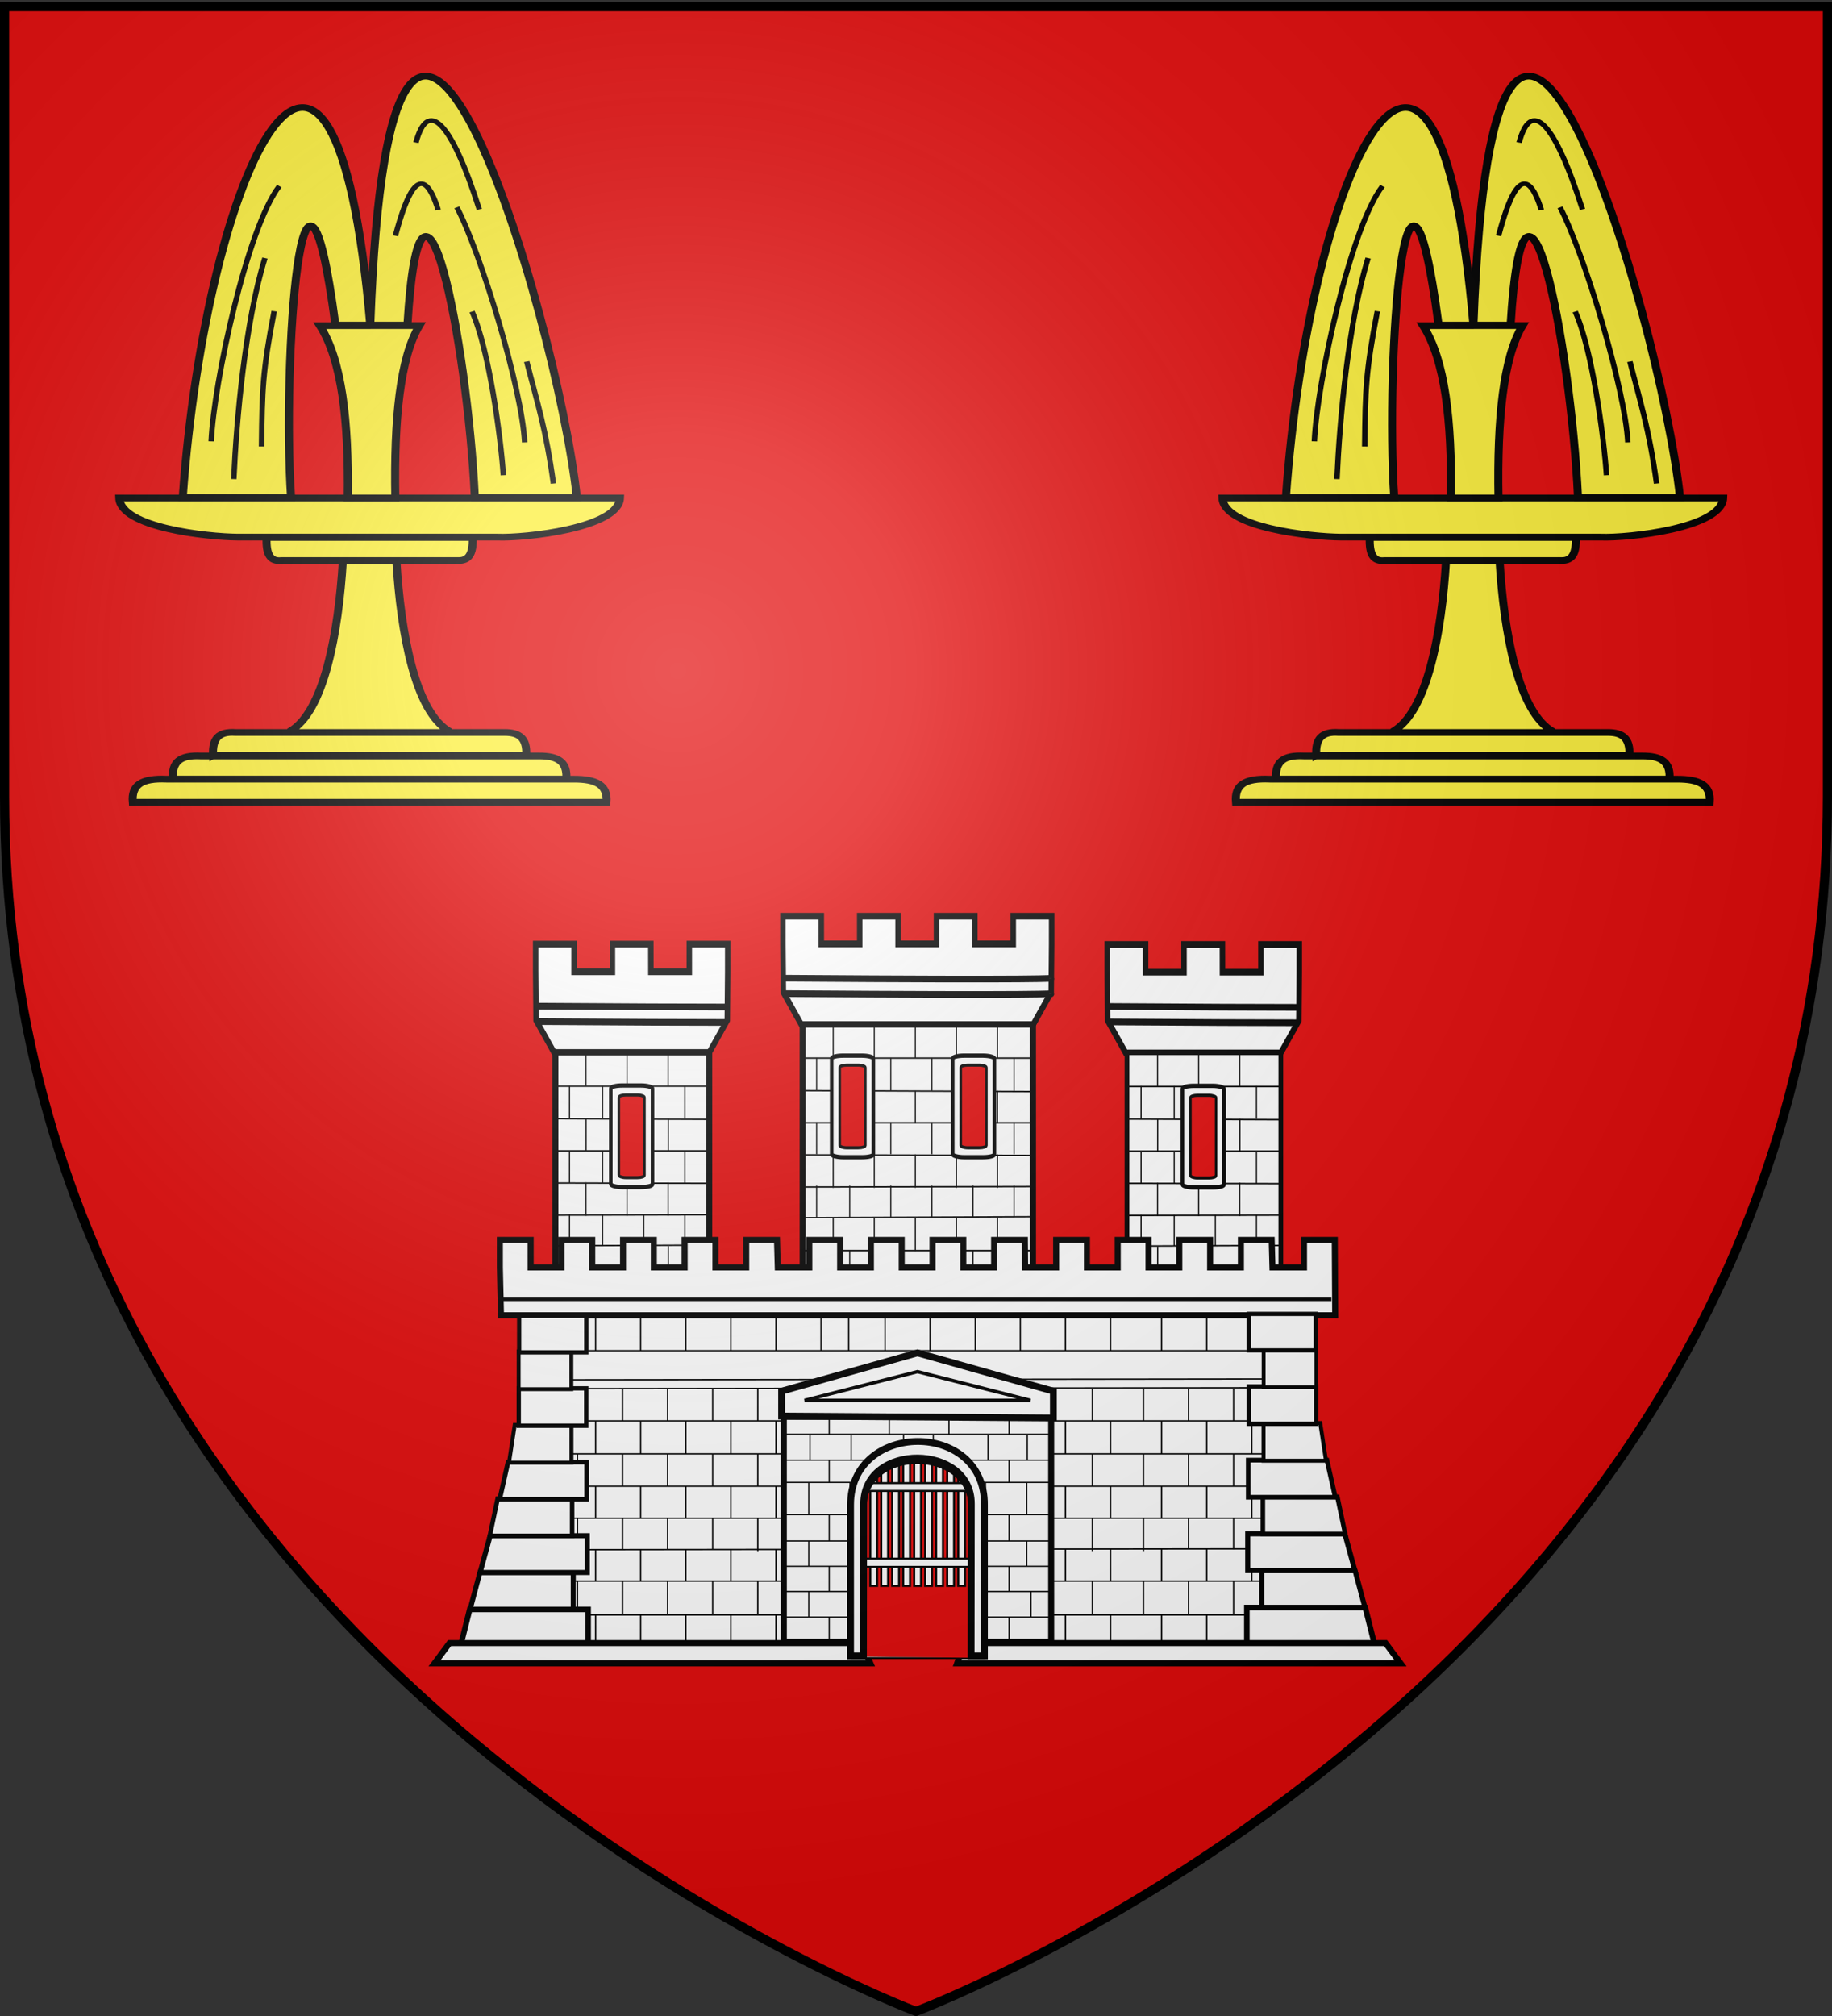 <svg xmlns="http://www.w3.org/2000/svg" xmlns:xlink="http://www.w3.org/1999/xlink" width="600" height="660" version="1.0"><rect width="100%" height="100%" fill="#333333" stroke="none"/><desc>Flag of Canton of Valais (Wallis)</desc><defs><pattern id="n" width="63.433" height="32.822" patternTransform="translate(706.076 -110.317)" patternUnits="userSpaceOnUse"><path d="M1 16.188V1m45.974 15.188v15.634H15.96V16.188M31.467 1v15.188M1 31.822h61.433M1 16.188h61.433" style="fill:none;fill-opacity:1;fill-rule:evenodd;stroke:#000;stroke-width:2;stroke-linecap:square;stroke-linejoin:miter;stroke-miterlimit:4;stroke-dasharray:none;stroke-opacity:1;display:inline"/></pattern><pattern xlink:href="#n" id="o" patternTransform="translate(706.076 -110.317)"/><pattern xlink:href="#n" id="p" patternTransform="translate(706.076 -110.317)"/><pattern xlink:href="#n" id="q" patternTransform="translate(706.076 -110.317)"/><pattern xlink:href="#o" id="u" patternTransform="translate(1455.798 -99.233)"/><pattern xlink:href="#p" id="s" patternTransform="translate(1455.798 -99.233)"/><pattern xlink:href="#q" id="r" patternTransform="translate(1455.798 -99.233)"/><pattern xlink:href="#F" id="E" patternTransform="translate(1455.798 -99.233)"/><pattern xlink:href="#G" id="D" patternTransform="translate(1455.798 -99.233)"/><pattern xlink:href="#H" id="C" patternTransform="translate(1455.798 -99.233)"/><pattern xlink:href="#y" id="F" patternTransform="translate(706.076 -110.317)"/><pattern xlink:href="#y" id="G" patternTransform="translate(706.076 -110.317)"/><pattern xlink:href="#y" id="H" patternTransform="translate(706.076 -110.317)"/><pattern id="y" width="63.433" height="32.822" patternTransform="translate(706.076 -110.317)" patternUnits="userSpaceOnUse"><path d="M1 16.188V1m45.974 15.188v15.634H15.96V16.188M31.467 1v15.188M1 31.822h61.433M1 16.188h61.433" style="fill:none;fill-opacity:1;fill-rule:evenodd;stroke:#000;stroke-width:2;stroke-linecap:square;stroke-linejoin:miter;stroke-miterlimit:4;stroke-dasharray:none;stroke-opacity:1;display:inline"/></pattern><pattern id="aG" width="63.433" height="32.822" patternTransform="translate(706.076 -110.317)" patternUnits="userSpaceOnUse"><path d="M1 16.188V1m45.974 15.188v15.634H15.96V16.188M31.467 1v15.188M1 31.822h61.433M1 16.188h61.433" style="fill:none;fill-opacity:1;fill-rule:evenodd;stroke:#000;stroke-width:2;stroke-linecap:square;stroke-linejoin:miter;stroke-miterlimit:4;stroke-dasharray:none;stroke-opacity:1;display:inline"/></pattern><pattern xlink:href="#aG" id="aH" patternTransform="translate(706.076 -110.317)"/><pattern xlink:href="#aG" id="aI" patternTransform="translate(706.076 -110.317)"/><pattern xlink:href="#aG" id="aJ" patternTransform="translate(706.076 -110.317)"/><pattern xlink:href="#aH" id="aM" patternTransform="translate(1455.798 -99.233)"/><pattern xlink:href="#aI" id="aL" patternTransform="translate(1455.798 -99.233)"/><pattern xlink:href="#aJ" id="aK" patternTransform="translate(1455.798 -99.233)"/><pattern xlink:href="#aX" id="aW" patternTransform="translate(1455.798 -99.233)"/><pattern xlink:href="#aY" id="aV" patternTransform="translate(1455.798 -99.233)"/><pattern xlink:href="#aZ" id="aU" patternTransform="translate(1455.798 -99.233)"/><pattern xlink:href="#aQ" id="aX" patternTransform="translate(706.076 -110.317)"/><pattern xlink:href="#aQ" id="aY" patternTransform="translate(706.076 -110.317)"/><pattern xlink:href="#aQ" id="aZ" patternTransform="translate(706.076 -110.317)"/><pattern id="aQ" width="63.433" height="32.822" patternTransform="translate(706.076 -110.317)" patternUnits="userSpaceOnUse"><path d="M1 16.188V1m45.974 15.188v15.634H15.96V16.188M31.467 1v15.188M1 31.822h61.433M1 16.188h61.433" style="fill:none;fill-opacity:1;fill-rule:evenodd;stroke:#000;stroke-width:2;stroke-linecap:square;stroke-linejoin:miter;stroke-miterlimit:4;stroke-dasharray:none;stroke-opacity:1;display:inline"/></pattern><g id="f"><path id="e" d="M0 0v1h.5z" transform="rotate(18 3.157 -.5)"/><use xlink:href="#e" width="810" height="540" transform="scale(-1 1)"/></g><g id="g"><use xlink:href="#f" width="810" height="540" transform="rotate(72)"/><use xlink:href="#f" width="810" height="540" transform="rotate(144)"/></g><g id="j"><path id="i" d="M0 0v1h.5z" transform="rotate(18 3.157 -.5)"/><use xlink:href="#i" width="810" height="540" transform="scale(-1 1)"/></g><g id="k"><use xlink:href="#j" width="810" height="540" transform="rotate(72)"/><use xlink:href="#j" width="810" height="540" transform="rotate(144)"/></g><g id="L"><path id="K" d="M0 0v1h.5z" transform="rotate(18 3.157 -.5)"/><use xlink:href="#K" width="810" height="540" transform="scale(-1 1)"/></g><g id="M"><use xlink:href="#L" width="810" height="540" transform="rotate(72)"/><use xlink:href="#L" width="810" height="540" transform="rotate(144)"/></g><g id="aa"><path id="Z" d="M0 0v1h.5z" transform="rotate(18 3.157 -.5)"/><use xlink:href="#Z" width="810" height="540" transform="scale(-1 1)"/></g><g id="ab"><use xlink:href="#aa" width="810" height="540" transform="rotate(72)"/><use xlink:href="#aa" width="810" height="540" transform="rotate(144)"/></g><g id="an"><path id="am" d="M0 0v1h.5z" transform="rotate(18 3.157 -.5)"/><use xlink:href="#am" width="810" height="540" transform="scale(-1 1)"/></g><g id="ao"><use xlink:href="#an" width="810" height="540" transform="rotate(72)"/><use xlink:href="#an" width="810" height="540" transform="rotate(144)"/></g><g id="aC"><path id="aB" d="M0 0v1h.5z" transform="rotate(18 3.157 -.5)"/><use xlink:href="#aB" width="810" height="540" transform="scale(-1 1)"/></g><g id="aD"><use xlink:href="#aC" width="810" height="540" transform="rotate(72)"/><use xlink:href="#aC" width="810" height="540" transform="rotate(144)"/></g><g id="bd"><path id="bc" d="M0 0v1h.5z" transform="rotate(18 3.157 -.5)"/><use xlink:href="#bc" width="810" height="540" transform="scale(-1 1)"/></g><g id="be"><use xlink:href="#bd" width="810" height="540" transform="rotate(72)"/><use xlink:href="#bd" width="810" height="540" transform="rotate(144)"/></g><g id="bh"><path id="bg" d="M0 0v1h.5z" transform="rotate(18 3.157 -.5)"/><use xlink:href="#bg" width="810" height="540" transform="scale(-1 1)"/></g><g id="bi"><use xlink:href="#bh" width="810" height="540" transform="rotate(72)"/><use xlink:href="#bh" width="810" height="540" transform="rotate(144)"/></g><g id="bD"><path id="bC" d="M0 0v1h.5z" transform="rotate(18 3.157 -.5)"/><use xlink:href="#bC" width="810" height="540" transform="scale(-1 1)"/></g><g id="bE"><use xlink:href="#bD" width="810" height="540" transform="rotate(72)"/><use xlink:href="#bD" width="810" height="540" transform="rotate(144)"/></g><radialGradient xlink:href="#a" id="bH" cx="221.445" cy="226.331" r="300" fx="221.445" fy="226.331" gradientTransform="matrix(1.353 0 0 1.349 -77.63 -85.747)" gradientUnits="userSpaceOnUse"/><linearGradient id="a"><stop offset="0" style="stop-color:white;stop-opacity:.314"/><stop offset=".19" style="stop-color:white;stop-opacity:.251"/><stop offset=".6" style="stop-color:#6b6b6b;stop-opacity:.125"/><stop offset="1" style="stop-color:black;stop-opacity:.125"/></linearGradient></defs><g style="display:inline"><path d="M300 658.5s298.5-112.32 298.5-397.772V2.176H1.5v258.552C1.5 546.18 300 658.5 300 658.5" style="fill:#e20909;fill-opacity:1;fill-rule:evenodd;stroke:none;stroke-width:1px;stroke-linecap:butt;stroke-linejoin:miter;stroke-opacity:1"/><g style="fill:#fff"><g style="display:inline;fill:#fff"><g style="fill:#fff" transform="translate(.488 8.59)"><g style="fill:#fff"><g style="fill:#fff;fill-opacity:1;stroke:#000;stroke-width:4.33;stroke-miterlimit:4;stroke-opacity:1;stroke-dasharray:none"><path d="m1127.4 63.972-14.276 21.018H929.762l-14.267-21.018-.334-31.43V14.555h30.368v17.989h30.367v-17.99h30.368v17.99h30.367v-17.99H1067v17.99h30.367v-17.99h30.368v17.99z" style="fill:#fff;fill-opacity:1;stroke:#000;stroke-width:4.33;stroke-miterlimit:4;stroke-opacity:1;stroke-dasharray:none" transform="matrix(.414 0 0 .504 -122.95 284.022)"/><path d="M916.128 54.84c211.915 1.277 211.915 0 211.915 0M916.128 64.84c211.915 1.277 211.915 0 211.915 0" style="fill:#fff;fill-opacity:1;fill-rule:evenodd;stroke:#000;stroke-width:4.33;stroke-linecap:butt;stroke-linejoin:miter;stroke-miterlimit:4;stroke-opacity:1;stroke-dasharray:none" transform="matrix(.414 0 0 .504 -122.95 284.022)"/></g><path d="M452.54 756.878h-67.527V633.402h67.527z" style="fill:#fff;fill-opacity:1;stroke:#000;stroke-width:1.77;stroke-miterlimit:4;stroke-opacity:1;stroke-dasharray:none" transform="matrix(1.117 0 0 1.117 -167.665 -380.689)"/><g style="fill:#fff;fill-opacity:1"><path d="m1189.965 127.855 184.007.638M1189.965 148.729h183.425" style="fill:#fff;fill-opacity:1;fill-rule:evenodd;stroke:#000;stroke-width:.951px;stroke-linecap:butt;stroke-linejoin:miter;stroke-opacity:1" transform="matrix(.414 0 0 .504 -230.955 284.022)"/><path d="m1189.966 169.603 184.005.32" style="fill:#fff;fill-opacity:1;fill-rule:evenodd;stroke:#000;stroke-width:.952px;stroke-linecap:butt;stroke-linejoin:miter;stroke-opacity:1" transform="matrix(.414 0 0 .504 -230.955 284.022)"/><path d="m1189.965 190.477 183.716-.319" style="fill:#fff;fill-opacity:1;fill-rule:evenodd;stroke:#000;stroke-width:.951px;stroke-linecap:butt;stroke-linejoin:miter;stroke-opacity:1" transform="matrix(.414 0 0 .504 -230.955 284.022)"/><path d="m1189.966 210.394 182.842-.638" style="fill:#fff;fill-opacity:1;fill-rule:evenodd;stroke:#000;stroke-width:.917px;stroke-linecap:butt;stroke-linejoin:miter;stroke-opacity:1" transform="matrix(.414 0 0 .504 -230.955 284.022)"/><g style="fill:#fff;fill-opacity:1"><path d="M280.1 298.404v21.702M244.426 298.404v21.702M208.752 298.404v21.702M173.078 298.404v21.702M137.404 298.404v21.702" style="fill:#fff;fill-opacity:1;fill-rule:evenodd;stroke:#000;stroke-width:1px;stroke-linecap:butt;stroke-linejoin:miter;stroke-opacity:1" transform="matrix(.377 0 0 .49 220.598 202.266)"/></g><g style="fill:#fff;fill-opacity:1"><path d="M280.1 298.404v21.702M244.426 298.404v21.702M208.752 298.404v21.702M173.078 298.404v21.702M137.404 298.404v21.702" style="fill:#fff;fill-opacity:1;fill-rule:evenodd;stroke:#000;stroke-width:1px;stroke-linecap:butt;stroke-linejoin:miter;stroke-opacity:1" transform="matrix(.377 0 0 .504 220.598 218.945)"/></g><g style="fill:#fff;fill-opacity:1"><path d="M296.695 318.83v21.702M261.021 318.83v21.702M225.348 318.83v21.702M189.674 318.83v21.702M154 318.83v21.702M125.277 318.83v21.702" style="fill:#fff;fill-opacity:1;fill-rule:evenodd;stroke:#000;stroke-width:1px;stroke-linecap:butt;stroke-linejoin:miter;stroke-opacity:1" transform="matrix(.377 0 0 .497 219.755 179.244)"/></g><g style="fill:#fff;fill-opacity:1"><path d="M296.695 318.83v21.702M261.021 318.83v21.702M225.348 318.83v21.702M189.674 318.83v21.702M154 318.83v21.702M125.277 318.83v21.702" style="fill:#fff;fill-opacity:1;fill-rule:evenodd;stroke:#000;stroke-width:1px;stroke-linecap:butt;stroke-linejoin:miter;stroke-opacity:1" transform="matrix(.377 0 0 .482 219.755 205.131)"/></g><g style="fill:#fff;fill-opacity:1"><path d="M296.695 318.83v21.702M261.021 318.83v21.702M225.348 318.83v21.702M189.674 318.83v21.702M154 318.83v21.702M125.277 318.83v21.702" style="fill:#fff;fill-opacity:1;fill-rule:evenodd;stroke:#000;stroke-width:1px;stroke-linecap:butt;stroke-linejoin:miter;stroke-opacity:1" transform="matrix(.377 0 0 .475 219.755 228.122)"/></g><g style="fill:#fff;fill-opacity:1"><path d="M280.1 298.404v21.702M244.426 298.404v21.702M208.752 298.404v21.702M173.078 298.404v21.702M137.404 298.404v21.702" style="fill:#fff;fill-opacity:1;fill-rule:evenodd;stroke:#000;stroke-width:1px;stroke-linecap:butt;stroke-linejoin:miter;stroke-opacity:1" transform="matrix(.377 0 0 .49 220.598 181.112)"/></g><path d="M1189.965 106.729h183.425" style="fill:#fff;fill-opacity:1;fill-rule:evenodd;stroke:#000;stroke-width:.951px;stroke-linecap:butt;stroke-linejoin:miter;stroke-opacity:1" transform="matrix(.414 0 0 .504 -230.955 284.022)"/><g style="fill:#fff;fill-opacity:1"><path d="M280.1 298.404v21.702M244.426 298.404v21.702M208.752 298.404v21.702M173.078 298.404v21.702M137.404 298.404v21.702" style="fill:#fff;fill-opacity:1;fill-rule:evenodd;stroke:#000;stroke-width:1px;stroke-linecap:butt;stroke-linejoin:miter;stroke-opacity:1" transform="matrix(.377 0 0 .504 220.598 302.822)"/></g><path d="m1189.965 252.86 184.007.64M1189.965 273.735h183.425" style="fill:#fff;fill-opacity:1;fill-rule:evenodd;stroke:#000;stroke-width:.951px;stroke-linecap:butt;stroke-linejoin:miter;stroke-opacity:1" transform="matrix(.414 0 0 .504 -230.955 284.022)"/><path d="m1189.965 294.61 184.006.318" style="fill:#fff;fill-opacity:1;fill-rule:evenodd;stroke:#000;stroke-width:.952px;stroke-linecap:butt;stroke-linejoin:miter;stroke-opacity:1" transform="matrix(.414 0 0 .504 -230.955 284.022)"/><path d="m1189.965 315.484 183.716-.32" style="fill:#fff;fill-opacity:1;fill-rule:evenodd;stroke:#000;stroke-width:.951px;stroke-linecap:butt;stroke-linejoin:miter;stroke-opacity:1" transform="matrix(.414 0 0 .504 -230.955 284.022)"/><path d="m1189.965 335.4 182.843-.638" style="fill:#fff;fill-opacity:1;fill-rule:evenodd;stroke:#000;stroke-width:.917px;stroke-linecap:butt;stroke-linejoin:miter;stroke-opacity:1" transform="matrix(.414 0 0 .504 -230.955 284.022)"/><g style="fill:#fff;fill-opacity:1"><path d="M280.1 298.404v21.702M244.426 298.404v21.702M208.752 298.404v21.702M173.078 298.404v21.702M137.404 298.404v21.702" style="fill:#fff;fill-opacity:1;fill-rule:evenodd;stroke:#000;stroke-width:1px;stroke-linecap:butt;stroke-linejoin:miter;stroke-opacity:1" transform="matrix(.377 0 0 .49 220.598 265.23)"/></g><g style="fill:#fff;fill-opacity:1"><path d="M280.1 298.404v21.702M244.426 298.404v21.702M208.752 298.404v21.702M173.078 298.404v21.702M137.404 298.404v21.702" style="fill:#fff;fill-opacity:1;fill-rule:evenodd;stroke:#000;stroke-width:1px;stroke-linecap:butt;stroke-linejoin:miter;stroke-opacity:1" transform="matrix(.377 0 0 .504 220.598 281.908)"/></g><g style="fill:#fff;fill-opacity:1"><path d="M296.695 318.83v21.702M261.021 318.83v21.702M225.348 318.83v21.702M189.674 318.83v21.702M154 318.83v21.702M125.277 318.83v21.702" style="fill:#fff;fill-opacity:1;fill-rule:evenodd;stroke:#000;stroke-width:1px;stroke-linecap:butt;stroke-linejoin:miter;stroke-opacity:1" transform="matrix(.377 0 0 .497 219.755 242.206)"/></g><g style="fill:#fff;fill-opacity:1"><path d="M296.695 318.83v21.702M261.021 318.83v21.702M225.348 318.83v21.702M189.674 318.83v21.702M154 318.83v21.702M125.277 318.83v21.702" style="fill:#fff;fill-opacity:1;fill-rule:evenodd;stroke:#000;stroke-width:1px;stroke-linecap:butt;stroke-linejoin:miter;stroke-opacity:1" transform="matrix(.377 0 0 .482 219.755 268.094)"/></g><g style="fill:#fff;fill-opacity:1"><path d="M296.695 318.83v21.702M261.021 318.83v21.702M225.348 318.83v21.702M189.674 318.83v21.702M154 318.83v21.702M125.277 318.83v21.702" style="fill:#fff;fill-opacity:1;fill-rule:evenodd;stroke:#000;stroke-width:1px;stroke-linecap:butt;stroke-linejoin:miter;stroke-opacity:1" transform="matrix(.377 0 0 .475 219.755 291.084)"/></g><g style="fill:#fff;fill-opacity:1"><path d="M280.1 297.747v22.36M244.426 298.076v22.03M208.752 298.404v21.702M173.078 298.404v21.702M137.404 298.404v21.702" style="fill:#fff;fill-opacity:1;fill-rule:evenodd;stroke:#000;stroke-width:1px;stroke-linecap:butt;stroke-linejoin:miter;stroke-opacity:1" transform="matrix(.377 0 0 .49 220.598 244.075)"/></g><path d="M1189.965 231.735h183.425" style="fill:#fff;fill-opacity:1;fill-rule:evenodd;stroke:#000;stroke-width:.951px;stroke-linecap:butt;stroke-linejoin:miter;stroke-opacity:1" transform="matrix(.414 0 0 .504 -230.955 284.022)"/></g><path d="m379.322 762.701 5.568-5.768 67.756-.117 5.33 5.885" style="fill:#fff;fill-opacity:1;stroke:#000;stroke-width:1.11;stroke-miterlimit:4;stroke-opacity:1" transform="matrix(1.117 0 0 1.117 -167.665 -380.689)"/><g style="fill:#fff" transform="matrix(.414 0 0 .504 -400.78 298.811)"><rect width="32.986" height="65.978" x="1720.595" y="75.792" rx="9.059" ry="1.858" style="fill:#fff;fill-opacity:1;stroke:#000;stroke-width:2.809;stroke-miterlimit:4;stroke-opacity:1;stroke-dasharray:none"/><rect width="20.266" height="53.706" x="1726.955" y="81.928" rx="5.566" ry="1.513" style="fill:#e20909;fill-opacity:1;stroke:#000;stroke-width:2;stroke-miterlimit:4;stroke-opacity:1;stroke-dasharray:none"/></g><g style="fill:#fff" transform="matrix(.414 0 0 .504 -440.42 298.811)"><rect width="32.986" height="65.978" x="1720.595" y="75.792" rx="9.059" ry="1.858" style="fill:#fff;fill-opacity:1;stroke:#000;stroke-width:2.809;stroke-miterlimit:4;stroke-opacity:1;stroke-dasharray:none"/><rect width="20.266" height="53.706" x="1726.955" y="81.928" rx="5.566" ry="1.513" style="fill:#e20909;fill-opacity:1;stroke:#000;stroke-width:2;stroke-miterlimit:4;stroke-opacity:1;stroke-dasharray:none"/></g></g><g style="fill:#fff"><g style="fill:#fff"><g style="fill:#fff;fill-opacity:1;stroke:#000;stroke-width:4.33;stroke-miterlimit:4;stroke-opacity:1;stroke-dasharray:none"><path d="M1006.312 32.543h30.416v-17.99h30.368v17.99l-.335 31.43-14.275 21.017H929.762l-14.267-21.018-.334-31.43V14.555h30.368v17.989h30.367v-17.99h30.368z" style="fill:#fff;fill-opacity:1;stroke:#000;stroke-width:4.33;stroke-miterlimit:4;stroke-opacity:1;stroke-dasharray:none" transform="matrix(.414 0 0 .504 -203.932 293.169)"/><path d="M916.128 54.84c71.364.43 118.696.57 150.088.568M916.128 64.84c71.364.43 118.696.57 150.088.568" style="fill:#fff;fill-opacity:1;fill-rule:evenodd;stroke:#000;stroke-width:4.33;stroke-linecap:butt;stroke-linejoin:miter;stroke-miterlimit:4;stroke-opacity:1;stroke-dasharray:none" transform="matrix(.414 0 0 .504 -203.932 293.169)"/></g><path d="M216.402 515.86h-45.114V392.384h45.114V515.86z" style="fill:#fff;fill-opacity:1;stroke:#000;stroke-width:1.77;stroke-miterlimit:4;stroke-opacity:1;stroke-dasharray:none" transform="matrix(1.117 0 0 1.117 -9.928 -102.34)"/><g style="fill:#fff;fill-opacity:1"><path d="m1464.433 282.323 123.648.429M1464.433 303.197h123.014" style="fill:#fff;fill-opacity:1;fill-rule:evenodd;stroke:#000;stroke-width:.951px;stroke-linecap:butt;stroke-linejoin:miter;stroke-opacity:1" transform="matrix(.414 0 0 .504 -425.568 215.367)"/><path d="m1464.434 324.071 123.012.214" style="fill:#fff;fill-opacity:1;fill-rule:evenodd;stroke:#000;stroke-width:.952px;stroke-linecap:butt;stroke-linejoin:miter;stroke-opacity:1" transform="matrix(.414 0 0 .504 -425.568 215.367)"/><path d="m1464.433 344.945 123.015-.213" style="fill:#fff;fill-opacity:1;fill-rule:evenodd;stroke:#000;stroke-width:.951px;stroke-linecap:butt;stroke-linejoin:miter;stroke-opacity:1" transform="matrix(.414 0 0 .504 -425.568 215.367)"/><path d="m1464.434 364.862 123.017-.43" style="fill:#fff;fill-opacity:1;fill-rule:evenodd;stroke:#000;stroke-width:.917px;stroke-linecap:butt;stroke-linejoin:miter;stroke-opacity:1" transform="matrix(.414 0 0 .504 -425.568 215.367)"/><path d="M1555.43 282.164v21.092M1522.915 282.164v21.092M1490.4 282.164v21.092" style="fill:#fff;fill-opacity:1;fill-rule:evenodd;stroke:#000;stroke-width:.941px;stroke-linecap:butt;stroke-linejoin:miter;stroke-opacity:1" transform="matrix(.414 0 0 .504 -425.568 215.367)"/><g style="fill:#fff;fill-opacity:1"><path d="M208.752 298.404v21.702M173.078 298.404v21.702M137.404 298.404v21.702" style="fill:#fff;fill-opacity:1;fill-rule:evenodd;stroke:#000;stroke-width:1px;stroke-linecap:butt;stroke-linejoin:miter;stroke-opacity:1" transform="matrix(.377 0 0 .504 139.617 228.092)"/></g><path d="M1568.521 260.788v21.397M1536.006 260.788v21.397M1503.49 260.788v21.397M1477.31 260.788v21.397" style="fill:#fff;fill-opacity:1;fill-rule:evenodd;stroke:#000;stroke-width:.948px;stroke-linecap:butt;stroke-linejoin:miter;stroke-opacity:1" transform="matrix(.414 0 0 .504 -425.568 215.367)"/><path d="M1568.521 303.221v20.787M1536.006 303.221v20.787M1503.49 303.221v20.787M1477.31 303.221v20.787" style="fill:#fff;fill-opacity:1;fill-rule:evenodd;stroke:#000;stroke-width:.934px;stroke-linecap:butt;stroke-linejoin:miter;stroke-opacity:1" transform="matrix(.414 0 0 .504 -425.568 215.367)"/><path d="M1568.521 344.384v20.482M1536.006 344.384v20.482M1503.49 344.384v20.482M1477.31 344.384v20.482" style="fill:#fff;fill-opacity:1;fill-rule:evenodd;stroke:#000;stroke-width:.927px;stroke-linecap:butt;stroke-linejoin:miter;stroke-opacity:1" transform="matrix(.414 0 0 .504 -425.568 215.367)"/><g style="fill:#fff;fill-opacity:1"><path d="M244.426 298.404v21.702M208.752 298.404v21.702M173.078 298.404v21.702M137.404 298.404v21.702" style="fill:#fff;fill-opacity:1;fill-rule:evenodd;stroke:#000;stroke-width:1px;stroke-linecap:butt;stroke-linejoin:miter;stroke-opacity:1" transform="matrix(.377 0 0 .49 139.617 190.259)"/></g><path d="M1464.433 261.197h123.652" style="fill:#fff;fill-opacity:1;fill-rule:evenodd;stroke:#000;stroke-width:.951px;stroke-linecap:butt;stroke-linejoin:miter;stroke-opacity:1" transform="matrix(.414 0 0 .504 -425.568 215.367)"/><path d="M1555.43 490.198V511.9M1522.915 490.198V511.9M1490.4 490.198V511.9" style="fill:#fff;fill-opacity:1;fill-rule:evenodd;stroke:#000;stroke-width:.955px;stroke-linecap:butt;stroke-linejoin:miter;stroke-opacity:1" transform="matrix(.414 0 0 .504 -425.568 215.367)"/><path d="m1464.433 407.329 123.012.427M1464.433 428.203h123.652" style="fill:#fff;fill-opacity:1;fill-rule:evenodd;stroke:#000;stroke-width:.951px;stroke-linecap:butt;stroke-linejoin:miter;stroke-opacity:1" transform="matrix(.414 0 0 .504 -425.568 215.367)"/><path d="m1464.434 449.077 123.012.214" style="fill:#fff;fill-opacity:1;fill-rule:evenodd;stroke:#000;stroke-width:.952px;stroke-linecap:butt;stroke-linejoin:miter;stroke-opacity:1" transform="matrix(.414 0 0 .504 -425.568 215.367)"/><path d="m1464.433 469.952 123.652-.215" style="fill:#fff;fill-opacity:1;fill-rule:evenodd;stroke:#000;stroke-width:.951px;stroke-linecap:butt;stroke-linejoin:miter;stroke-opacity:1" transform="matrix(.414 0 0 .504 -425.568 215.367)"/><path d="m1464.434 489.868 123.012-.429" style="fill:#fff;fill-opacity:1;fill-rule:evenodd;stroke:#000;stroke-width:.917px;stroke-linecap:butt;stroke-linejoin:miter;stroke-opacity:1" transform="matrix(.414 0 0 .504 -425.568 215.367)"/><path d="M1555.43 407.17v21.092M1522.915 407.17v21.092M1490.4 407.17v21.092" style="fill:#fff;fill-opacity:1;fill-rule:evenodd;stroke:#000;stroke-width:.941px;stroke-linecap:butt;stroke-linejoin:miter;stroke-opacity:1" transform="matrix(.414 0 0 .504 -425.568 215.367)"/><path d="M1555.43 448.674v21.702M1522.915 448.674v21.702M1490.4 448.674v21.702" style="fill:#fff;fill-opacity:1;fill-rule:evenodd;stroke:#000;stroke-width:.955px;stroke-linecap:butt;stroke-linejoin:miter;stroke-opacity:1" transform="matrix(.414 0 0 .504 -425.568 215.367)"/><path d="M1568.521 385.795v21.397M1536.006 385.795v21.397M1503.49 385.795v21.397M1477.31 385.795v21.397" style="fill:#fff;fill-opacity:1;fill-rule:evenodd;stroke:#000;stroke-width:.948px;stroke-linecap:butt;stroke-linejoin:miter;stroke-opacity:1" transform="matrix(.414 0 0 .504 -425.568 215.367)"/><path d="M1568.521 428.227v20.787M1536.006 428.227v20.787M1503.49 428.227v20.787M1477.31 428.227v20.787" style="fill:#fff;fill-opacity:1;fill-rule:evenodd;stroke:#000;stroke-width:.934px;stroke-linecap:butt;stroke-linejoin:miter;stroke-opacity:1" transform="matrix(.414 0 0 .504 -425.568 215.367)"/><path d="M1568.521 469.39v20.482M1536.006 469.39v20.482M1503.49 469.39v20.482M1477.31 469.39v20.482" style="fill:#fff;fill-opacity:1;fill-rule:evenodd;stroke:#000;stroke-width:.927px;stroke-linecap:butt;stroke-linejoin:miter;stroke-opacity:1" transform="matrix(.414 0 0 .504 -425.568 215.367)"/><path d="M1555.43 365.17v21.092M1522.915 365.17v21.092M1490.4 365.17v21.092" style="fill:#fff;fill-opacity:1;fill-rule:evenodd;stroke:#000;stroke-width:.941px;stroke-linecap:butt;stroke-linejoin:miter;stroke-opacity:1" transform="matrix(.414 0 0 .504 -425.568 215.367)"/><path d="M1464.433 386.203h123.014" style="fill:#fff;fill-opacity:1;fill-rule:evenodd;stroke:#000;stroke-width:.951px;stroke-linecap:butt;stroke-linejoin:miter;stroke-opacity:1" transform="matrix(.414 0 0 .504 -425.568 215.367)"/></g><g style="fill:#fff" transform="matrix(.414 0 0 .504 -512.764 308.59)"><rect width="32.986" height="65.978" x="1720.595" y="75.792" rx="9.059" ry="1.858" style="fill:#fff;fill-opacity:1;stroke:#000;stroke-width:2.809;stroke-miterlimit:4;stroke-opacity:1;stroke-dasharray:none"/><rect width="20.266" height="53.706" x="1726.955" y="81.928" rx="5.566" ry="1.513" style="fill:#e20909;fill-opacity:1;stroke:#000;stroke-width:2;stroke-miterlimit:4;stroke-opacity:1;stroke-dasharray:none"/></g></g><g style="fill:#fff"><g style="fill:#fff;fill-opacity:1;stroke:#000;stroke-width:4.33;stroke-miterlimit:4;stroke-opacity:1;stroke-dasharray:none"><path d="M1006.312 32.543h30.416v-17.99h30.368v17.99l-.335 31.43-14.275 21.017H929.762l-14.267-21.018-.334-31.43V14.555h30.368v17.989h30.367v-17.99h30.368z" style="fill:#fff;fill-opacity:1;stroke:#000;stroke-width:4.33;stroke-miterlimit:4;stroke-opacity:1;stroke-dasharray:none" transform="matrix(.414 0 0 .504 -16.736 293.276)"/><path d="M916.128 54.84c71.364.43 118.696.57 150.088.568M916.128 64.84c71.364.43 118.696.57 150.088.568" style="fill:#fff;fill-opacity:1;fill-rule:evenodd;stroke:#000;stroke-width:4.33;stroke-linecap:butt;stroke-linejoin:miter;stroke-miterlimit:4;stroke-opacity:1;stroke-dasharray:none" transform="matrix(.414 0 0 .504 -16.736 293.276)"/></g><path d="M421.999 515.86h-45.114V392.384h45.114V515.86z" style="fill:#fff;fill-opacity:1;stroke:#000;stroke-width:1.386;stroke-miterlimit:4;stroke-opacity:1" transform="matrix(1.117 0 0 1.117 -52.372 -102.232)"/><g style="fill:#fff;fill-opacity:1"><path d="m1464.433 282.323 123.648.429M1464.433 303.197h123.014" style="fill:#fff;fill-opacity:1;fill-rule:evenodd;stroke:#000;stroke-width:.951px;stroke-linecap:butt;stroke-linejoin:miter;stroke-opacity:1" transform="matrix(.414 0 0 .504 -238.372 215.474)"/><path d="m1464.434 324.071 123.012.214" style="fill:#fff;fill-opacity:1;fill-rule:evenodd;stroke:#000;stroke-width:.952px;stroke-linecap:butt;stroke-linejoin:miter;stroke-opacity:1" transform="matrix(.414 0 0 .504 -238.372 215.474)"/><path d="m1464.433 344.945 123.015-.213" style="fill:#fff;fill-opacity:1;fill-rule:evenodd;stroke:#000;stroke-width:.951px;stroke-linecap:butt;stroke-linejoin:miter;stroke-opacity:1" transform="matrix(.414 0 0 .504 -238.372 215.474)"/><path d="m1464.434 364.862 123.017-.43" style="fill:#fff;fill-opacity:1;fill-rule:evenodd;stroke:#000;stroke-width:.917px;stroke-linecap:butt;stroke-linejoin:miter;stroke-opacity:1" transform="matrix(.414 0 0 .504 -238.372 215.474)"/><path d="M1555.43 282.164v21.092M1522.915 282.164v21.092M1490.4 282.164v21.092" style="fill:#fff;fill-opacity:1;fill-rule:evenodd;stroke:#000;stroke-width:.941px;stroke-linecap:butt;stroke-linejoin:miter;stroke-opacity:1" transform="matrix(.414 0 0 .504 -238.372 215.474)"/><g style="fill:#fff;fill-opacity:1"><path d="M208.752 298.404v21.702M173.078 298.404v21.702M137.404 298.404v21.702" style="fill:#fff;fill-opacity:1;fill-rule:evenodd;stroke:#000;stroke-width:1px;stroke-linecap:butt;stroke-linejoin:miter;stroke-opacity:1" transform="matrix(.377 0 0 .504 326.813 228.199)"/></g><path d="M1568.521 260.788v21.397M1536.006 260.788v21.397M1503.49 260.788v21.397M1477.31 260.788v21.397" style="fill:#fff;fill-opacity:1;fill-rule:evenodd;stroke:#000;stroke-width:.948px;stroke-linecap:butt;stroke-linejoin:miter;stroke-opacity:1" transform="matrix(.414 0 0 .504 -238.372 215.474)"/><path d="M1568.521 303.221v20.787M1536.006 303.221v20.787M1503.49 303.221v20.787M1477.31 303.221v20.787" style="fill:#fff;fill-opacity:1;fill-rule:evenodd;stroke:#000;stroke-width:.934px;stroke-linecap:butt;stroke-linejoin:miter;stroke-opacity:1" transform="matrix(.414 0 0 .504 -238.372 215.474)"/><path d="M1568.521 344.384v20.482M1536.006 344.384v20.482M1503.49 344.384v20.482M1477.31 344.384v20.482" style="fill:#fff;fill-opacity:1;fill-rule:evenodd;stroke:#000;stroke-width:.927px;stroke-linecap:butt;stroke-linejoin:miter;stroke-opacity:1" transform="matrix(.414 0 0 .504 -238.372 215.474)"/><g style="fill:#fff;fill-opacity:1"><path d="M244.426 298.404v21.702M208.752 298.404v21.702M173.078 298.404v21.702M137.404 298.404v21.702" style="fill:#fff;fill-opacity:1;fill-rule:evenodd;stroke:#000;stroke-width:1px;stroke-linecap:butt;stroke-linejoin:miter;stroke-opacity:1" transform="matrix(.377 0 0 .49 326.813 190.366)"/></g><path d="M1464.433 261.197h123.652" style="fill:#fff;fill-opacity:1;fill-rule:evenodd;stroke:#000;stroke-width:.951px;stroke-linecap:butt;stroke-linejoin:miter;stroke-opacity:1" transform="matrix(.414 0 0 .504 -238.372 215.474)"/><path d="M1555.43 490.198V511.9M1522.915 490.198V511.9M1490.4 490.198V511.9" style="fill:#fff;fill-opacity:1;fill-rule:evenodd;stroke:#000;stroke-width:.955px;stroke-linecap:butt;stroke-linejoin:miter;stroke-opacity:1" transform="matrix(.414 0 0 .504 -238.372 215.474)"/><path d="m1464.433 407.329 123.012.427M1464.433 428.203h123.652" style="fill:#fff;fill-opacity:1;fill-rule:evenodd;stroke:#000;stroke-width:.951px;stroke-linecap:butt;stroke-linejoin:miter;stroke-opacity:1" transform="matrix(.414 0 0 .504 -238.372 215.474)"/><path d="m1464.434 449.077 123.012.214" style="fill:#fff;fill-opacity:1;fill-rule:evenodd;stroke:#000;stroke-width:.952px;stroke-linecap:butt;stroke-linejoin:miter;stroke-opacity:1" transform="matrix(.414 0 0 .504 -238.372 215.474)"/><path d="m1464.433 469.952 123.652-.215" style="fill:#fff;fill-opacity:1;fill-rule:evenodd;stroke:#000;stroke-width:.951px;stroke-linecap:butt;stroke-linejoin:miter;stroke-opacity:1" transform="matrix(.414 0 0 .504 -238.372 215.474)"/><path d="m1464.434 489.868 123.012-.429" style="fill:#fff;fill-opacity:1;fill-rule:evenodd;stroke:#000;stroke-width:.917px;stroke-linecap:butt;stroke-linejoin:miter;stroke-opacity:1" transform="matrix(.414 0 0 .504 -238.372 215.474)"/><path d="M1555.43 407.17v21.092M1522.915 407.17v21.092M1490.4 407.17v21.092" style="fill:#fff;fill-opacity:1;fill-rule:evenodd;stroke:#000;stroke-width:.941px;stroke-linecap:butt;stroke-linejoin:miter;stroke-opacity:1" transform="matrix(.414 0 0 .504 -238.372 215.474)"/><path d="M1555.43 448.674v21.702M1522.915 448.674v21.702M1490.4 448.674v21.702" style="fill:#fff;fill-opacity:1;fill-rule:evenodd;stroke:#000;stroke-width:.955px;stroke-linecap:butt;stroke-linejoin:miter;stroke-opacity:1" transform="matrix(.414 0 0 .504 -238.372 215.474)"/><path d="M1568.521 385.795v21.397M1536.006 385.795v21.397M1503.49 385.795v21.397M1477.31 385.795v21.397" style="fill:#fff;fill-opacity:1;fill-rule:evenodd;stroke:#000;stroke-width:.948px;stroke-linecap:butt;stroke-linejoin:miter;stroke-opacity:1" transform="matrix(.414 0 0 .504 -238.372 215.474)"/><path d="M1568.521 428.227v20.787M1536.006 428.227v20.787M1503.49 428.227v20.787M1477.31 428.227v20.787" style="fill:#fff;fill-opacity:1;fill-rule:evenodd;stroke:#000;stroke-width:.934px;stroke-linecap:butt;stroke-linejoin:miter;stroke-opacity:1" transform="matrix(.414 0 0 .504 -238.372 215.474)"/><path d="M1568.521 469.39v20.482M1536.006 469.39v20.482M1503.49 469.39v20.482M1477.31 469.39v20.482" style="fill:#fff;fill-opacity:1;fill-rule:evenodd;stroke:#000;stroke-width:.927px;stroke-linecap:butt;stroke-linejoin:miter;stroke-opacity:1" transform="matrix(.414 0 0 .504 -238.372 215.474)"/><path d="M1555.43 365.17v21.092M1522.915 365.17v21.092M1490.4 365.17v21.092" style="fill:#fff;fill-opacity:1;fill-rule:evenodd;stroke:#000;stroke-width:.941px;stroke-linecap:butt;stroke-linejoin:miter;stroke-opacity:1" transform="matrix(.414 0 0 .504 -238.372 215.474)"/><path d="M1464.433 386.203h123.014" style="fill:#fff;fill-opacity:1;fill-rule:evenodd;stroke:#000;stroke-width:.951px;stroke-linecap:butt;stroke-linejoin:miter;stroke-opacity:1" transform="matrix(.414 0 0 .504 -238.372 215.474)"/></g><g style="fill:#fff" transform="matrix(.414 0 0 .504 -325.568 308.697)"><rect width="32.986" height="65.978" x="1720.595" y="75.792" rx="9.059" ry="1.858" style="fill:#fff;fill-opacity:1;stroke:#000;stroke-width:2.809;stroke-miterlimit:4;stroke-opacity:1;stroke-dasharray:none"/><rect width="20.266" height="53.706" x="1726.955" y="81.928" rx="5.566" ry="1.513" style="fill:#e20909;fill-opacity:1;stroke:#000;stroke-width:2;stroke-miterlimit:4;stroke-opacity:1;stroke-dasharray:none"/></g></g></g><rect width="258.321" height="111.205" x="170.84" y="421.325" rx="0" ry=".936" style="fill:#fff;fill-opacity:1;stroke:none"/><path d="M426.308 530.236H178.086m248.636-21.215H171.798m254.924-10.57-254.924.322m254.924-10.331H171.798m254.51-10.47H171.384m255.338-10.595H171.798M426.722 456.6H171.798m254.924-10.874-255.163.322m255.163-3.215-255.163.321m254.956-9.538H171.591M363.225 520.1v10.137m-14.77-10.137v10.137M333.687 520.1v10.137M318.917 520.1v10.137M304.148 520.1v10.137m-14.77-10.137v10.137m-11.89-10.137v10.137m79.79-21.215V520.1M342.51 509.02V520.1m-14.77-11.078V520.1m-14.769-11.078V520.1m-14.769-11.078V520.1m-14.77-11.078V520.1m73.847-73.951V456.6m-14.77-10.452V456.6m-14.769-10.452V456.6m-14.769-10.452V456.6m-14.769-10.452V456.6m-14.77-10.452V456.6m73.847 10.777v10.595m-14.77-10.595v10.595m-14.769-10.595v10.595m-14.769-10.595v10.595m-14.769-10.595v10.595m-14.77-10.595v10.595m73.847 10.47v10.76m-14.77-10.76v10.76m-14.769-10.76v10.277m-14.769-10.277v10.277m-14.769-10.277v10.277m-14.77-10.277v10.76m79.793-42.602v10.777m-14.77-10.777v10.777M333.687 456.6v10.777M318.917 456.6v10.777M304.148 456.6v10.777m-14.77-10.777v10.777m-11.89-10.777v10.777m85.737 10.595v10.47m-14.77-10.47v10.47m-14.769-10.47v10.47m-14.769-10.47v10.47m-14.769-10.47v10.47m-14.77-10.47v10.47m-11.89-10.47v10.47m85.737 10.263v10.316m-14.77-10.316v10.316m-14.769-10.316v10.316m-14.769-10.316v10.316m-14.769-10.316v10.316m-14.77-10.316v10.316m-11.89-10.316v10.316m85.737-86.336v10.931m-14.77-10.93v10.93m-14.769-10.93v10.93m-14.769-10.93v10.93m-14.769-10.93v10.93m-14.77-10.93v10.93m-11.89-10.93v10.93m-8.956 86.483c0 10.162-.11 10.137-.11 10.137m-14.77-10.137v10.137m-14.77-10.137v10.137M224.115 520.1v10.137m-14.77-10.137v10.137M194.576 520.1v10.137M182.684 520.1v10.137m79.791-21.215V520.1m-14.769-11.078V520.1m-14.769-11.078V520.1m-14.77-11.078V520.1M203.4 509.02V520.1m-14.77-11.078V520.1m73.846-73.951V456.6m-14.769-10.452V456.6m-14.769-10.452V456.6m-14.77-10.452V456.6M203.4 446.148V456.6m-14.77-10.452V456.6m73.846 10.777v10.595m-14.769-10.595v10.595m-14.769-10.595v10.595m-14.77-10.595v10.595M203.4 467.377v10.595m-14.77-10.595v10.595m73.846 10.47v10.76m-14.769-10.76v10.76m-14.769-10.76v10.277m-14.77-10.277v10.277M203.4 488.442v10.277m-14.77-10.277v10.76m79.792-42.602v10.777M253.652 456.6v10.777m-14.77-10.777v10.777M224.115 456.6v10.777m-14.77-10.777v10.777M194.576 456.6v10.777M182.684 456.6v10.777m85.737 10.595v10.47m-14.769-10.47v10.47m-14.77-10.47v10.47m-14.768-10.47v10.47m-14.77-10.47v10.47m-14.769-10.47v10.47m-11.891-10.47v10.47m85.737 10.263v10.316m-14.769-10.316v10.316m-14.77-10.316v10.316m-14.768-10.316v10.316m-14.77-10.316v10.316m-14.769-10.316v10.316m-11.891-10.316v10.316m85.737-86.336v10.931m-14.769-10.93v10.93m-14.77-10.93v10.93m-14.768-10.93v10.93m-14.77-10.93v10.93m-14.769-10.93v10.93m-11.891-10.93v10.93M426.308 520.1H171.384m254.354 0v10.137m0-73.636v10.777m0 10.595v10.47m0 10.263v10.316m0-86.336v10.931m-5.946 86.483v10.137M409.491 520.1v10.137M394.72 520.1v10.137M379.953 520.1v10.137m48.664-21.215V520.1m-10.302-11.078V520.1m-14.769-11.078V520.1m-14.77-11.078V520.1m-14.768-11.078V520.1m54.609-73.951V456.6m-10.302-10.452V456.6m-14.769-10.452V456.6m-14.77-10.452V456.6m-14.768-10.452V456.6m54.609 10.777v10.595m-10.302-10.595v10.595m-14.769-10.595v10.595m-14.77-10.595v10.595m-14.768-10.595v10.595m54.609 10.47v10.76m-10.302-10.76v10.277m-14.769-10.277v10.277m-14.77-10.277v10.277m-14.768-10.277v10.76m45.785-42.602v10.777M409.491 456.6v10.777M394.72 456.6v10.777M379.953 456.6v10.777m39.84 10.595v10.47m-10.301-10.47v10.47m-14.77-10.47v10.47m-14.769-10.47v10.47m39.84 10.263v10.316m-10.301-10.316v10.316m-14.77-10.316v10.316m-14.768-10.316v10.316m39.84-86.336v10.931m-10.302-10.93v10.93m-14.77-10.93v10.93m-14.769-10.93v10.93" style="fill:#fff;fill-opacity:1;fill-rule:evenodd;stroke:#000;stroke-width:.447px;stroke-linecap:butt;stroke-linejoin:miter;stroke-opacity:1"/><g style="fill:#fff"><path d="M413.601 419.423H169l-.323-14.005v-8.08h9.029v8.08h9.028v-8.08h9.029v8.08h9.028v-8.08h9.029v8.08h9.028v-8.08h9.029v8.08h9.028v-8.08h9.028l.224 8.08h9.252v-8.08h9.029v8.08h9.028v-8.08h9.029v8.08h9.028v-8.08h9.028v8.08h9.029v-8.08h9.028l.069 8.08h9.097v-8.08h9.029v8.08h9.028v-8.08h9.028v8.08h9.029v-8.08h9.028v8.08h9.029v-8.08h9.028l.224 8.08h9.252v-8.08h9.028z" style="fill:#fff;fill-opacity:1;stroke:#000;stroke-width:1.77;stroke-miterlimit:4;stroke-opacity:1;stroke-dasharray:none;display:inline" transform="matrix(1.117 0 0 1.117 -25.186 -46.493)"/><path d="M169.481 414.757H412.48" style="fill:#fff;fill-rule:evenodd;stroke:#000;stroke-width:1px;stroke-linecap:butt;stroke-linejoin:miter;stroke-opacity:1" transform="matrix(1.117 0 0 1.117 -25.186 -46.493)"/></g><g style="fill:#fff"><g style="fill:#fff"><path d="M423.723 626.855h34.725l2.686 10.731h-37.411z" style="fill:#fff;stroke:#000;stroke-width:1.632;stroke-miterlimit:4;stroke-opacity:1" transform="matrix(1.117 0 0 1.117 -65.43 -182.513)"/><path d="M428.082 616.011h27.364l2.887 10.784h-30.25z" style="fill:#fff;stroke:#000;stroke-width:1.48;stroke-miterlimit:4;stroke-opacity:1" transform="matrix(1.117 0 0 1.117 -65.43 -182.513)"/><path d="M423.984 605.251h28.465l2.95 10.768h-31.415z" style="fill:#fff;stroke:#000;stroke-width:1.496;stroke-miterlimit:4;stroke-opacity:1" transform="matrix(1.117 0 0 1.117 -65.43 -182.513)"/><path d="M428.419 594.398h21.841l2.298 10.89h-24.14z" style="fill:#fff;stroke:#000;stroke-width:1.324;stroke-miterlimit:4;stroke-opacity:1" transform="matrix(1.117 0 0 1.117 -65.43 -182.513)"/><path d="M424.143 583.654h23.062l2.452 10.89h-25.514z" style="fill:#fff;stroke:#000;stroke-width:1.373;stroke-miterlimit:4;stroke-opacity:1" transform="matrix(1.117 0 0 1.117 -65.43 -182.513)"/><path d="M428.612 572.782h16.628l1.694 11.05h-18.322z" style="fill:#fff;stroke:#000;stroke-width:1.164;stroke-miterlimit:4;stroke-opacity:1" transform="matrix(1.117 0 0 1.117 -65.43 -182.513)"/><path d="M424.287 562.064h19.779v10.95h-19.78z" style="fill:#fff;stroke:#000;stroke-width:1.264;stroke-miterlimit:4;stroke-opacity:1" transform="matrix(1.117 0 0 1.117 -65.43 -182.513)"/><path d="M428.64 551.232h15.456v11.078H428.64z" style="fill:#fff;stroke:#000;stroke-width:1.136;stroke-miterlimit:4;stroke-opacity:1" transform="matrix(1.117 0 0 1.117 -65.43 -182.513)"/><path d="M424.266 540.799h19.676v10.705h-19.676z" style="fill:#fff;stroke:#000;stroke-width:1.245;stroke-miterlimit:4;stroke-opacity:1" transform="matrix(1.117 0 0 1.117 -65.43 -182.513)"/></g><g style="fill:#fff"><path d="M423.723 626.855h34.725l2.686 10.731h-37.411z" style="fill:#fff;stroke:#000;stroke-width:1.632;stroke-miterlimit:4;stroke-opacity:1" transform="matrix(-1.117 0 0 1.117 665.43 -181.887)"/><path d="M428.082 616.011h27.364l2.887 10.784h-30.25z" style="fill:#fff;stroke:#000;stroke-width:1.48;stroke-miterlimit:4;stroke-opacity:1" transform="matrix(-1.117 0 0 1.117 665.43 -181.887)"/><path d="M423.984 605.251h28.465l2.95 10.768h-31.415z" style="fill:#fff;stroke:#000;stroke-width:1.496;stroke-miterlimit:4;stroke-opacity:1" transform="matrix(-1.117 0 0 1.117 665.43 -181.887)"/><path d="M428.419 594.398h21.841l2.298 10.89h-24.14z" style="fill:#fff;stroke:#000;stroke-width:1.324;stroke-miterlimit:4;stroke-opacity:1" transform="matrix(-1.117 0 0 1.117 665.43 -181.887)"/><path d="M424.143 583.654h23.062l2.452 10.89h-25.514z" style="fill:#fff;stroke:#000;stroke-width:1.373;stroke-miterlimit:4;stroke-opacity:1" transform="matrix(-1.117 0 0 1.117 665.43 -181.887)"/><path d="M428.612 572.782h16.628l1.694 11.05h-18.322z" style="fill:#fff;stroke:#000;stroke-width:1.164;stroke-miterlimit:4;stroke-opacity:1" transform="matrix(-1.117 0 0 1.117 665.43 -181.887)"/><path d="M424.287 562.064h19.779v10.95h-19.78z" style="fill:#fff;stroke:#000;stroke-width:1.264;stroke-miterlimit:4;stroke-opacity:1" transform="matrix(-1.117 0 0 1.117 665.43 -181.887)"/><path d="M428.64 551.232h15.456v11.078H428.64z" style="fill:#fff;stroke:#000;stroke-width:1.136;stroke-miterlimit:4;stroke-opacity:1" transform="matrix(-1.117 0 0 1.117 665.43 -181.887)"/><path d="M424.266 540.799h19.676v10.705h-19.676z" style="fill:#fff;stroke:#000;stroke-width:1.245;stroke-miterlimit:4;stroke-opacity:1" transform="matrix(-1.117 0 0 1.117 665.43 -181.887)"/></g></g><g style="fill:#fff"><path d="M429.68 515.499H306.191l-2.13 5.952h130.04zM155.247 515.499h120.8l2.602 5.952H150.825z" style="fill:#fff;fill-opacity:1;stroke:#000;stroke-width:1.77;stroke-miterlimit:4;stroke-opacity:1;stroke-dasharray:none" transform="matrix(1.117 0 0 1.117 -26.665 -46.493)"/></g><g style="fill:#fff"><path d="M278.5 463.312h43.437v70.917H278.5z" style="fill:#fff;stroke:#000;stroke-width:.67;stroke-miterlimit:4;stroke-opacity:1;stroke-dasharray:none"/><path d="m279.939 533.665-1.805-46.178v-2.712c-.158-27.581 44.169-27.953 43.86 0l-1.031 49.406" style="fill:#e20909;fill-opacity:1;stroke:#000;stroke-width:1.977;stroke-miterlimit:4;stroke-opacity:1;stroke-dasharray:none"/><g style="fill:#fff;stroke:#000;stroke-width:.6;stroke-miterlimit:4;stroke-opacity:1;stroke-dasharray:none"><path d="M274.438 526.313v38.906h2v-38.907zm3.218 0v38.906h2v-38.907zm3.219 0v38.906h2v-38.907zm3.219 0v38.906h2v-38.907zm3.219 0v38.906h2v-38.907zm3.218 0v38.906h2v-38.907zm3.219 0v38.906h2v-38.907zm3.25 0v38.906h2v-38.907zm3.219 0v38.906h2v-38.907z" style="fill:#fff;fill-opacity:1;fill-rule:evenodd;stroke:#000;stroke-width:.6;stroke-linecap:butt;stroke-linejoin:miter;stroke-miterlimit:4;stroke-opacity:1;stroke-dasharray:none" transform="matrix(1.117 0 0 1.117 -22.01 -120.734)"/><path d="M269.281 535.077h39.618v2.299h-39.618zM269.293 557.228h39.596v2.403h-39.596z" style="fill:#fff;fill-opacity:1;stroke:#000;stroke-width:.6;stroke-miterlimit:4;stroke-opacity:1;stroke-dasharray:none" transform="matrix(1.117 0 0 1.117 -22.01 -120.734)"/></g><path d="M322.242 508.262v10.93M322.242 487.365v10.93M277.934 508.262v10.93M277.934 487.365v10.93" style="fill:#fff;fill-opacity:1;fill-rule:evenodd;stroke:#000;stroke-width:.457px;stroke-linecap:butt;stroke-linejoin:miter;stroke-opacity:1"/><path d="m317.575 528.906.06-44.2c.1-19.844-35.26-20.223-35.27 0l-.065 44.2H256.22v-73.668h87.562v73.668z" style="fill:#fff;fill-opacity:1;stroke:#000;stroke-width:1.977;stroke-miterlimit:4;stroke-opacity:1;stroke-dasharray:none"/><path d="m255.496 455.004 89.008.627v-8.776L300 434.32l-44.504 12.536z" style="fill:#fff;fill-rule:evenodd;stroke:#000;stroke-width:2.234;stroke-linecap:butt;stroke-linejoin:miter;stroke-miterlimit:4;stroke-opacity:1;stroke-dasharray:none"/><path d="M263.017 449.863h73.966L300 440.461z" style="fill:#fff;fill-rule:evenodd;stroke:#000;stroke-width:1.117px;stroke-linecap:butt;stroke-linejoin:miter;stroke-opacity:1"/><path d="M335.777 476.716v10.571m-13.523-10.571v10.571m-44.331-10.571v10.571m57.854 8.612v8.277m-71.377 8.25v8.38m0-44.09v10.571m0 8.612v8.277m65.598 16.63v8.548m7.136-16.928v8.38m-7.136-33.519v8.612m0 8.277v8.25m-58.921 8.38v8.548m58.921-59.933v7.295m-58.921-7.295v7.295m0 10.571v8.612m0 8.277v8.25m-14.894-8.25h21.813m-21.813 8.25h21.946m-21.814 8.38h21.946m-22.078-24.907h21.946m43.802 8.277h21.813m-21.813 8.25h21.945m-21.813 8.38h21.946m-22.078-24.907h21.945m-87.56-8.612h23.267m-23.268-10.571h27.306m31.634 0h28.577m-22.87 10.571h22.606m-86.908-17.866h86.815m-87.129-8.462h86.815m-78.353 8.462v-8.462m13.477 8.462v-8.462m57.668 8.462v-8.462m-12.85 8.462v-8.462m-52.026 0v-6.268m58.921 6.268v-5.955m-19.693 5.955v-5.641m-19.536 5.64v-5.327m4.668 5.361v2.381m9.722-2.38v2.38" style="fill:#fff;fill-opacity:1;fill-rule:evenodd;stroke:#000;stroke-width:.403px;stroke-linecap:butt;stroke-linejoin:miter;stroke-opacity:1"/><path d="M300.034 463.317c-11.023.047-22.033 7.048-21.955 20.838v49.378h4.224l.07-49.762c.01-20.223 35.353-19.844 35.253 0l-.07 49.761h4.363v-49.377c.155-13.977-10.861-20.884-21.885-20.838z" style="fill:#fff;fill-opacity:1;stroke:#000;stroke-width:2.234;stroke-miterlimit:4;stroke-opacity:1;stroke-dasharray:none"/></g><g id="bG" style="fill:#fcef3c;display:inline"><g style="fill:#fcef3c"><path d="M208.978 563.32h176.9c.549-7.879-4.07-10.34-12.232-10.312h-152.03c-9.325-.485-13.216 2.576-12.638 10.312zm14.99-10.362h146.917c.456-7.88-3.38-10.341-10.158-10.313H234.465c-7.745-.485-10.976 2.577-10.497 10.313zm103.454-21.2c-12.966-8.316-18.385-44.183-20-76.29h-20c-1.615 32.107-7.034 67.974-20 76.29m-28.463 10.707h116.934c.363-7.88-2.69-10.341-8.085-10.313H247.313c-6.164-.485-8.736 2.577-8.354 10.313zm19.987-97.407h76.957c.239 7.88-1.77 10.34-5.321 10.312h-66.138c-4.056.485-5.749-2.576-5.498-10.312zm-55.024-17.64h187c-.394 13.464-35.523 17.983-45.8 17.48h-96.999c-11.248-.11-43.817-4.253-44.201-17.48z" style="fill:#fcef3c;fill-opacity:1;fill-rule:evenodd;stroke:#000;stroke-width:3;stroke-linecap:butt;stroke-linejoin:miter;stroke-miterlimit:4;stroke-opacity:1" transform="matrix(.877 0 0 .733 -140.27 -158.858)"/><path d="M289.254 427.408c.37-34.758-2.215-61.601-10.403-76.953l37.142-.03c-7.19 14.317-9.495 41.837-8.977 76.983z" style="fill:#fcef3c;fill-opacity:1;stroke:#000;stroke-width:3;stroke-miterlimit:4;stroke-dasharray:none;display:inline" transform="matrix(.877 0 0 .733 -140.27 -158.858)"/></g><g style="fill:#fcef3c"><path d="M264.225 426.488c-3.328-60.744 4.176-188.966 16.572-77.021h26.886c5.044-97.264 22.36 6.618 25.182 77.021h38.091c-7.575-83.081-69.456-330.365-77.148-77.021-13.57-187.631-61.126-71.132-70.042 77.021z" style="fill:#fcef3c;stroke:#000;stroke-width:3;stroke-miterlimit:4;stroke-dasharray:none;display:inline" transform="matrix(.877 0 0 .733 -136.888 -158.321)"/><path d="M326.147 296.863c8.874 20.16 24.282 80.662 25.317 105.007M331.81 343.441c6.411 16.951 10.752 56.434 11.69 73.093M352.233 365.76c4.01 18.798 7.084 29.52 9.972 54.483M259.84 287.378c-12.033 18.69-24.444 87.652-25.441 114.025M254.47 319.53c-7.43 28.642-10.634 72.342-11.632 98.715M257.923 343.262c-4.361 27.11-4.497 34.83-4.727 60.438M303.19 309.578c4.382-19.65 9.944-34.638 15.99-11.52M310.862 267.972c4.382-19.65 13.014-10.142 23.662 29.817" style="fill:#fcef3c;stroke:#000;stroke-width:2.044;display:inline" transform="matrix(.877 0 0 .733 -136.888 -158.321)"/></g></g><use xlink:href="#bG" width="600" height="660" transform="translate(361.3)"/></g></g></g></g><path d="M300 658.5s298.5-112.32 298.5-397.772V2.176H1.5v258.552C1.5 546.18 300 658.5 300 658.5" style="opacity:1;fill:url(#bH);fill-opacity:1;fill-rule:evenodd;stroke:none;stroke-width:1px;stroke-linecap:butt;stroke-linejoin:miter;stroke-opacity:1"/><path d="M300 658.5S1.5 546.18 1.5 260.728V2.176h597v258.552C598.5 546.18 300 658.5 300 658.5z" style="opacity:1;fill:none;fill-opacity:1;fill-rule:evenodd;stroke:#000;stroke-width:3;stroke-linecap:butt;stroke-linejoin:miter;stroke-miterlimit:4;stroke-dasharray:none;stroke-opacity:1"/></svg>